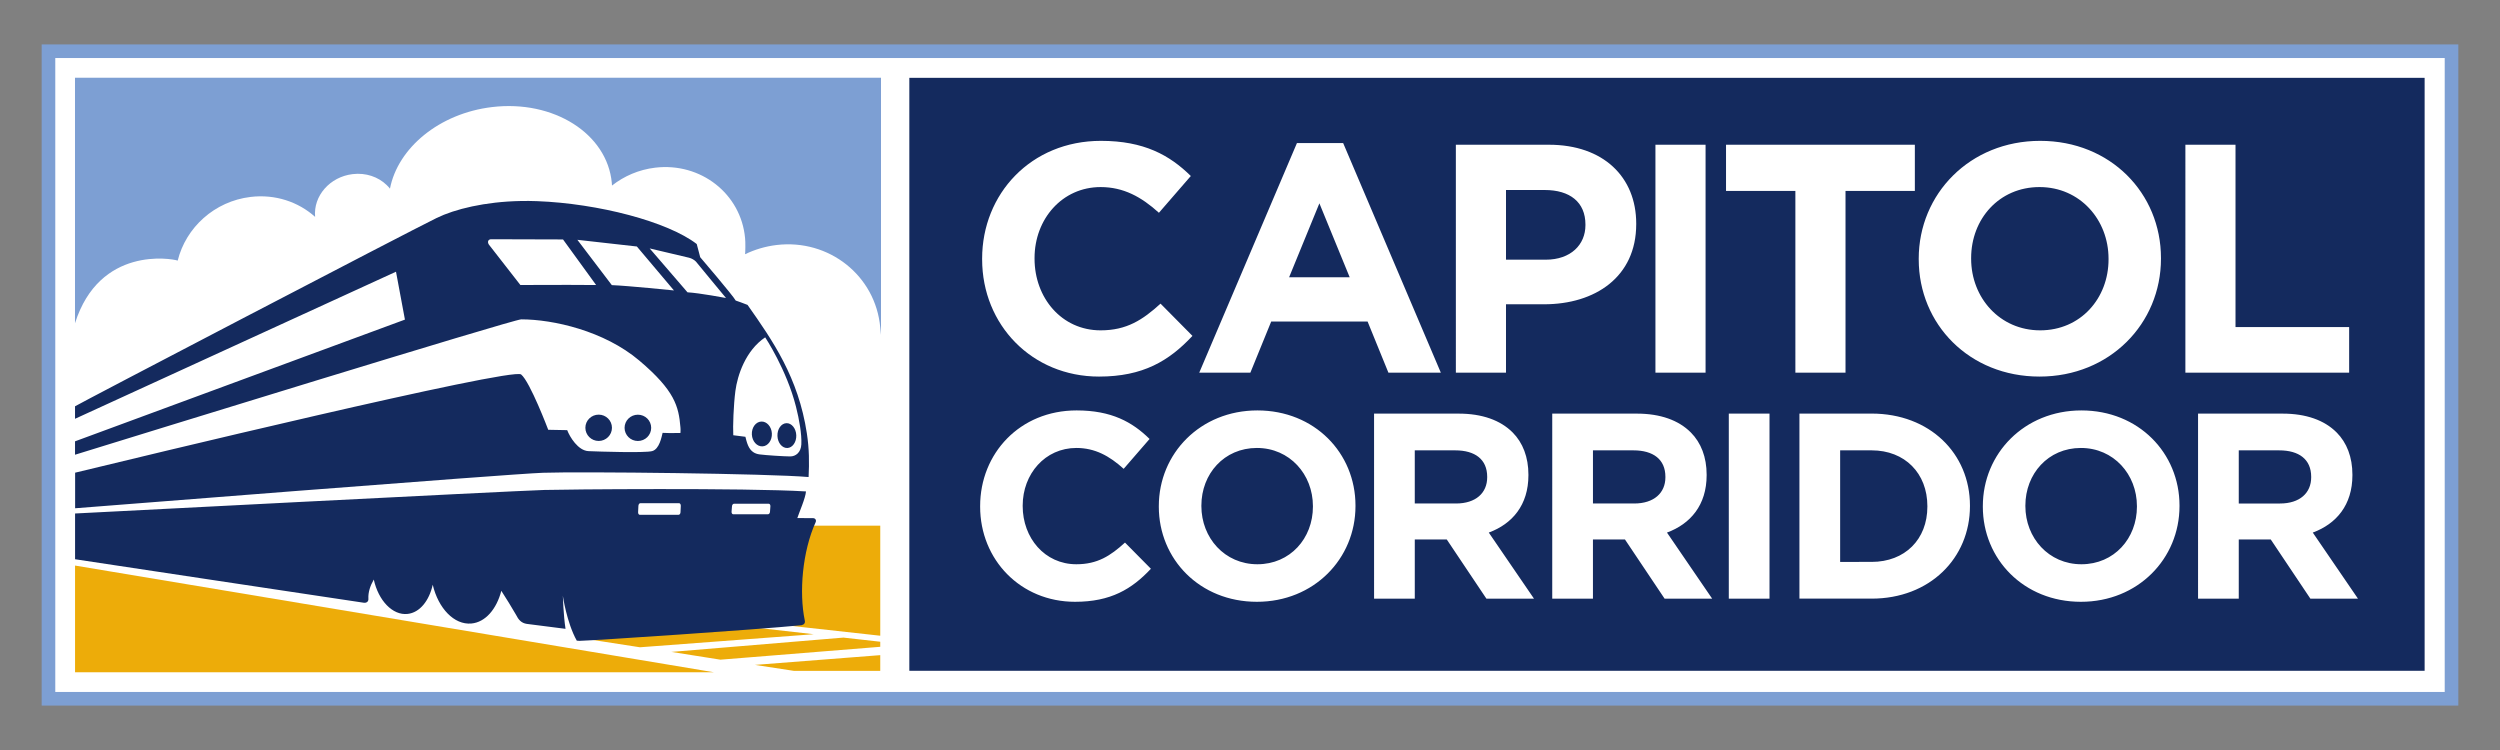 <?xml version="1.0" encoding="UTF-8"?>
<svg width="600" height="180" version="1.1" xmlns="http://www.w3.org/2000/svg">
 <rect width="100%" height="100%" fill="#808080" stroke="none"/>
 <path d="m11.634 12.293h576.73v155.41h-576.73z" fill="#fff" stroke-width="1.634"/>
 <path d="m11.634 12.293h576.73v155.41h-576.73z" fill="none" stroke="#7d9fd3" stroke-width="3.267"/>
 <g stroke-width="1.634">
  <path d="m581.91 18.68v142.31h-363.67v-142.31z" fill="#142a5e"/>
  <path d="m547.2 120.84c4.754 0 7.484-2.539 7.484-6.283v-0.123c0-4.189-2.917-6.348-7.676-6.348h-9.705v12.755zm-19.668-21.571h20.3c5.649 0 10.028 1.589 12.94 4.504 2.479 2.472 3.807 5.962 3.807 10.148v0.13c0 7.169-3.871 11.679-9.513 13.767l10.846 15.862h-11.418l-9.518-14.214h-7.673v14.214h-9.77zm-14.67 22.323v-0.127c0-7.611-5.584-13.955-13.45-13.955s-13.322 6.216-13.322 13.828v0.127c0 7.616 5.584 13.957 13.45 13.957 7.868 0 13.323-6.216 13.323-13.83m-36.982 0v-0.127c0-12.623 9.956-22.963 23.662-22.963 13.706 0 23.538 10.215 23.538 22.836v0.127c0 12.625-9.963 22.968-23.666 22.968-13.702 0-23.535-10.218-23.535-22.841m-26.694 13.265c7.993 0 13.385-5.392 13.385-13.262v-0.125c0-7.866-5.391-13.387-13.385-13.387h-7.551v26.774zm-17.321-35.596h17.321c13.955 0 23.604 9.583 23.604 22.081v0.127c0 12.5-9.648 22.205-23.604 22.205h-17.321zm-16.952 0h9.77v44.414h-9.77zm-22.707 21.579c4.757 0 7.491-2.539 7.491-6.283v-0.123c0-4.189-2.922-6.348-7.678-6.348h-9.708v12.755zm-19.667-21.571h20.304c5.646 0 10.023 1.589 12.937 4.504 2.479 2.472 3.814 5.962 3.814 10.148v0.13c0 7.169-3.874 11.679-9.518 13.767l10.846 15.862h-11.415l-9.52-14.214h-7.678v14.214h-9.77zm-23.1 21.571c4.761 0 7.488-2.539 7.488-6.283v-0.123c0-4.189-2.917-6.348-7.676-6.348h-9.705v12.755zm-19.663-21.571h20.3c5.649 0 10.023 1.589 12.942 4.504 2.472 2.472 3.804 5.962 3.804 10.148v0.13c0 7.169-3.867 11.679-9.513 13.767l10.85 15.862h-11.42l-9.52-14.214h-7.671v14.214h-9.77zm-14.674 22.323v-0.127c0-7.611-5.582-13.955-13.452-13.955-7.862 0-13.318 6.216-13.318 13.828v0.127c0 7.616 5.582 13.957 13.446 13.957 7.87 0 13.325-6.216 13.325-13.83m-36.984 0v-0.127c0-12.623 9.961-22.963 23.662-22.963 13.705 0 23.538 10.215 23.538 22.836v0.127c0 12.625-9.958 22.968-23.666 22.968-13.698 0-23.535-10.218-23.535-22.841m-42.881 0v-0.127c0-12.623 9.516-22.963 23.154-22.963 8.373 0 13.387 2.792 17.509 6.849l-6.216 7.169c-3.425-3.107-6.916-5.009-11.356-5.009-7.488 0-12.88 6.216-12.88 13.828v0.127c0 7.616 5.267 13.957 12.88 13.957 5.074 0 8.184-2.027 11.672-5.204l6.219 6.286c-4.569 4.88-9.641 7.928-18.21 7.928-13.067 0-22.774-10.088-22.774-22.841m289.26-86.857h12.03v43.755h27.273v10.944h-39.304zm-18.443 27.509v-0.154c0-9.375-6.876-17.192-16.566-17.192s-16.411 7.656-16.411 17.033v0.159c0 9.375 6.878 17.192 16.568 17.192 9.692 0 16.409-7.658 16.409-17.038m-45.557 0v-0.154c0-15.546 12.271-28.285 29.15-28.285 16.878 0 28.989 12.58 28.989 28.127v0.159c0 15.551-12.265 28.287-29.146 28.287-16.876 0-28.991-12.582-28.991-28.133m-29.605-16.418h-16.644v-11.094h45.319v11.094h-16.641v43.607h-12.033zm-33.586-11.092h12.033v54.7h-12.033zm-26.333 27.591c6.015 0 9.534-3.594 9.534-8.286v-0.152c0-5.391-3.749-8.286-9.766-8.286h-9.299v16.725zm-21.565-27.588h22.346c13.048 0 20.941 7.743 20.941 18.91v0.161c0 12.654-9.847 19.219-22.114 19.219h-9.14v16.409h-12.032zm-25.482 31.802-7.269-17.742-7.267 17.742zm-12.661-32.196h11.099l23.437 55.091h-12.58l-4.998-12.269h-23.13l-4.999 12.269h-12.271zm-75.552 27.9v-0.154c0-15.546 11.72-28.285 28.521-28.285 10.316 0 16.486 3.433 21.565 8.436l-7.654 8.827c-4.221-3.825-8.517-6.169-13.989-6.169-9.22 0-15.862 7.656-15.862 17.033v0.159c0 9.375 6.482 17.192 15.862 17.192 6.252 0 10.079-2.503 14.377-6.409l7.659 7.739c-5.627 6.015-11.874 9.766-22.424 9.766-16.101 0-28.052-12.428-28.052-28.133" fill="#fff"/>
  <path d="m211.26 157.86v3.143h-20.743l-9.33-1.428 30.074-2.34zm-8.838-4.837 8.838 0.992v1.216l-38.353 3.091-11.773-1.864zm-20.888-2.367 13.746 1.556-41.694 3.132-12.406-1.92zm29.728-24.489v26.407l-21.988-2.428c1.31-0.212 3.791 0 3.541-1.232-1.393-6.719-0.209-17.025 2.249-22.746zm-193.25 9.567 153.3 25.603h-153.3z" fill="#edac09"/>
  <path d="m211.44 18.664v61.723c-0.063-0.546-0.12-1.133-0.177-1.764-1.1-12.455-12.305-21.326-24.891-19.82-2.691 0.322-5.244 1.095-7.555 2.213 0.063-0.286 0.12-2.955 0-3.889-0.99-10.633-10.653-18.191-21.586-16.885-3.912 0.471-7.459 2.018-10.354 4.294l-0.044-0.653c-1.109-11.816-13.975-19.956-28.746-18.185-12.665 1.513-22.605 9.809-24.497 19.582-0.224-0.322-0.537-0.623-0.802-0.881-2.001-1.938-4.969-2.995-8.166-2.609-5.436 0.65-9.46 5.213-8.995 10.262-4.003-3.59-9.56-5.499-15.495-4.786-8.659 1.037-15.522 7.341-17.484 15.28-1.451-0.496-18.771-3.545-24.651 15.037v-58.92z" fill="#7d9fd3"/>
  <path d="m157.12 76.378c1.98 0.044 8.548 0.389 10.544 0.563-0.551-0.724-2.821-3.818-2.821-3.818-2.032-0.31-7.817-0.796-10.173-0.825 0.509 0.825 2.45 4.079 2.45 4.079m-51.67-16.091c-0.78 0.407-7.654 3.641-7.654 3.641l2.877 11.469 13.186-4.792-6.61-9.824c-0.433-0.615-1.133-0.767-1.8-0.494m37.62 8.12c-8.052-0.072-18.174 0-18.174 0l-7.571-9.717c-0.423-0.648-0.148-1.272 0.556-1.272l17.247 0.051zm3.771 0.025-8.271-10.877 14.277 1.603 8.901 10.548s-11.033-1.129-14.907-1.274m20.183-5.653c0.317 0.423 7.218 8.74 7.218 8.74s-6.344-1.2-9.243-1.363l-9.076-10.535 9.444 2.231c0.648 0.154 1.298 0.55 1.656 0.928m19.566 41.842c-0.063-1.643 0.907-3.015 2.159-3.062 1.242-0.038 2.3 1.261 2.36 2.904 0.063 1.643-0.909 3.013-2.154 3.058-1.248 0.038-2.312-1.258-2.365-2.899m-6.142-0.343c-0.082-1.645 0.921-3.038 2.251-3.107 1.321-0.069 2.47 1.207 2.553 2.85 0.082 1.645-0.926 3.033-2.244 3.103-1.333 0.069-2.477-1.205-2.559-2.846m-55.379-56.041c-8.721 0.157-15.941 1.961-20.273 4.077-7.008 3.419-86.216 44.757-86.787 45.194v2.999l77.033-35.3 2.144 11.496-79.177 29.213v3.216c13.412-4.146 105.18-32.49 107.09-32.49 7.673 0 19.918 2.766 28.323 9.881 8.563 7.242 9.463 11.038 9.881 15.991 0.076 0.599 0 1.401 0 1.401-2.072 0.058-3.448-2.1e-4 -4.275-0.032-0.239 0.912-0.744 3.931-2.537 4.387-1.797 0.458-12.733 0.111-15.248 0-2.515-0.114-4.51-3.444-5.111-5.038l-4.553-0.086s-4.371-11.542-6.505-13.279c-2.22-1.787-93.188 20.213-107.04 23.575v8.538c0-2e-5 103.79-8.21 112.25-8.516 9.144-0.326 54.559 0.191 63.783 1.024 0.171-3.492 0.162-6.716-0.421-10.516-2.039-13.376-8.164-22.193-14.233-30.799-0.477-0.232-2.84-1.043-2.84-1.043-0.597-1.144-8.519-10.401-8.519-10.401l-0.833-3.165c-6.952-5.362-23.578-9.733-38.328-10.29-1.303-0.049-2.58-0.061-3.825-0.038zm58.579 32.726s5.146 7.733 7.399 16.664v3e-3c0.782 3.098 1.391 6.559 1.279 8.997-0.089 1.942-1.336 2.931-2.706 2.913-1.52-0.013-5.765-0.281-7.3-0.485-1.102-0.143-2.128-0.641-2.785-2.157-0.273-0.613-0.565-1.738-0.635-2.074l-2.91-0.37c-0.12-2.117 0.07-7.284 0.507-10.628 0.482-3.693 2.412-9.677 7.147-12.864zm-25.47 36.414c-13.303 7e-3 -25.317 0.14-27.538 0.211-8.289 0.25-112.62 5.647-112.62 5.647v10.979s68.078 10.287 69.274 10.436c0.702 0.101 1.197-0.302 1.123-1.002-0.076-1.482 0.421-3.044 1.295-4.559 1.111 5.043 4.509 8.633 8.101 8.251 2.939-0.311 5.192-3.166 6.046-7.006 1.341 5.673 5.148 9.671 9.265 9.307 3.393-0.295 6.068-3.486 7.195-7.849 1.245 1.931 2.451 3.888 3.506 5.714 0.601 1.225 1.298 2.027 2.603 2.224 0.648 0.087 7.199 0.912 9.301 1.187-0.505-3.29-0.648-7.944-0.648-7.944s0.933 6.468 3.347 10.784c0.199 0.031 0.421 0.05 0.638 0.045 3.772-0.1 42.058-2.654 53.27-3.749 0.647-0.13 0.969-0.532 0.81-1.171-1.388-6.675-0.585-16.513 2.629-23.601 0.199-0.519-0.166-0.925-0.609-0.925l-3.806-0.025c0.447-1.375 1.966-4.79 2.08-6.391-7.37-0.448-21.96-0.568-35.262-0.562zm-4.489 3.385h9.291c0.241 0 0.427 0.282 0.415 0.635l-0.07 1.522c0 0.351-0.228 0.635-0.475 0.635h-9.294c-0.244 0-0.426-0.284-0.408-0.635l0.073-1.522c0.019-0.351 0.226-0.633 0.466-0.635zm22.462 0.131h8.357c0.241 0 0.418 0.283 0.392 0.625l-0.096 1.276c0 0.344-0.241 0.629-0.488 0.629h-8.347c-0.241 0-0.418-0.284-0.392-0.629l0.102-1.276c0-0.339 0.237-0.621 0.475-0.625zm-26.25-18.216c0-1.746 1.433-3.156 3.196-3.156 1.764 0 3.19 1.41 3.19 3.156 0 1.744-1.426 3.156-3.19 3.156s-3.196-1.413-3.196-3.156m-9.409-0.016c0-1.739 1.433-3.154 3.19-3.154 1.766 0 3.19 1.415 3.19 3.154 0 1.746-1.424 3.165-3.19 3.165-1.757 0-3.19-1.419-3.19-3.165" fill="#142a5e"/>
 </g>
</svg>
